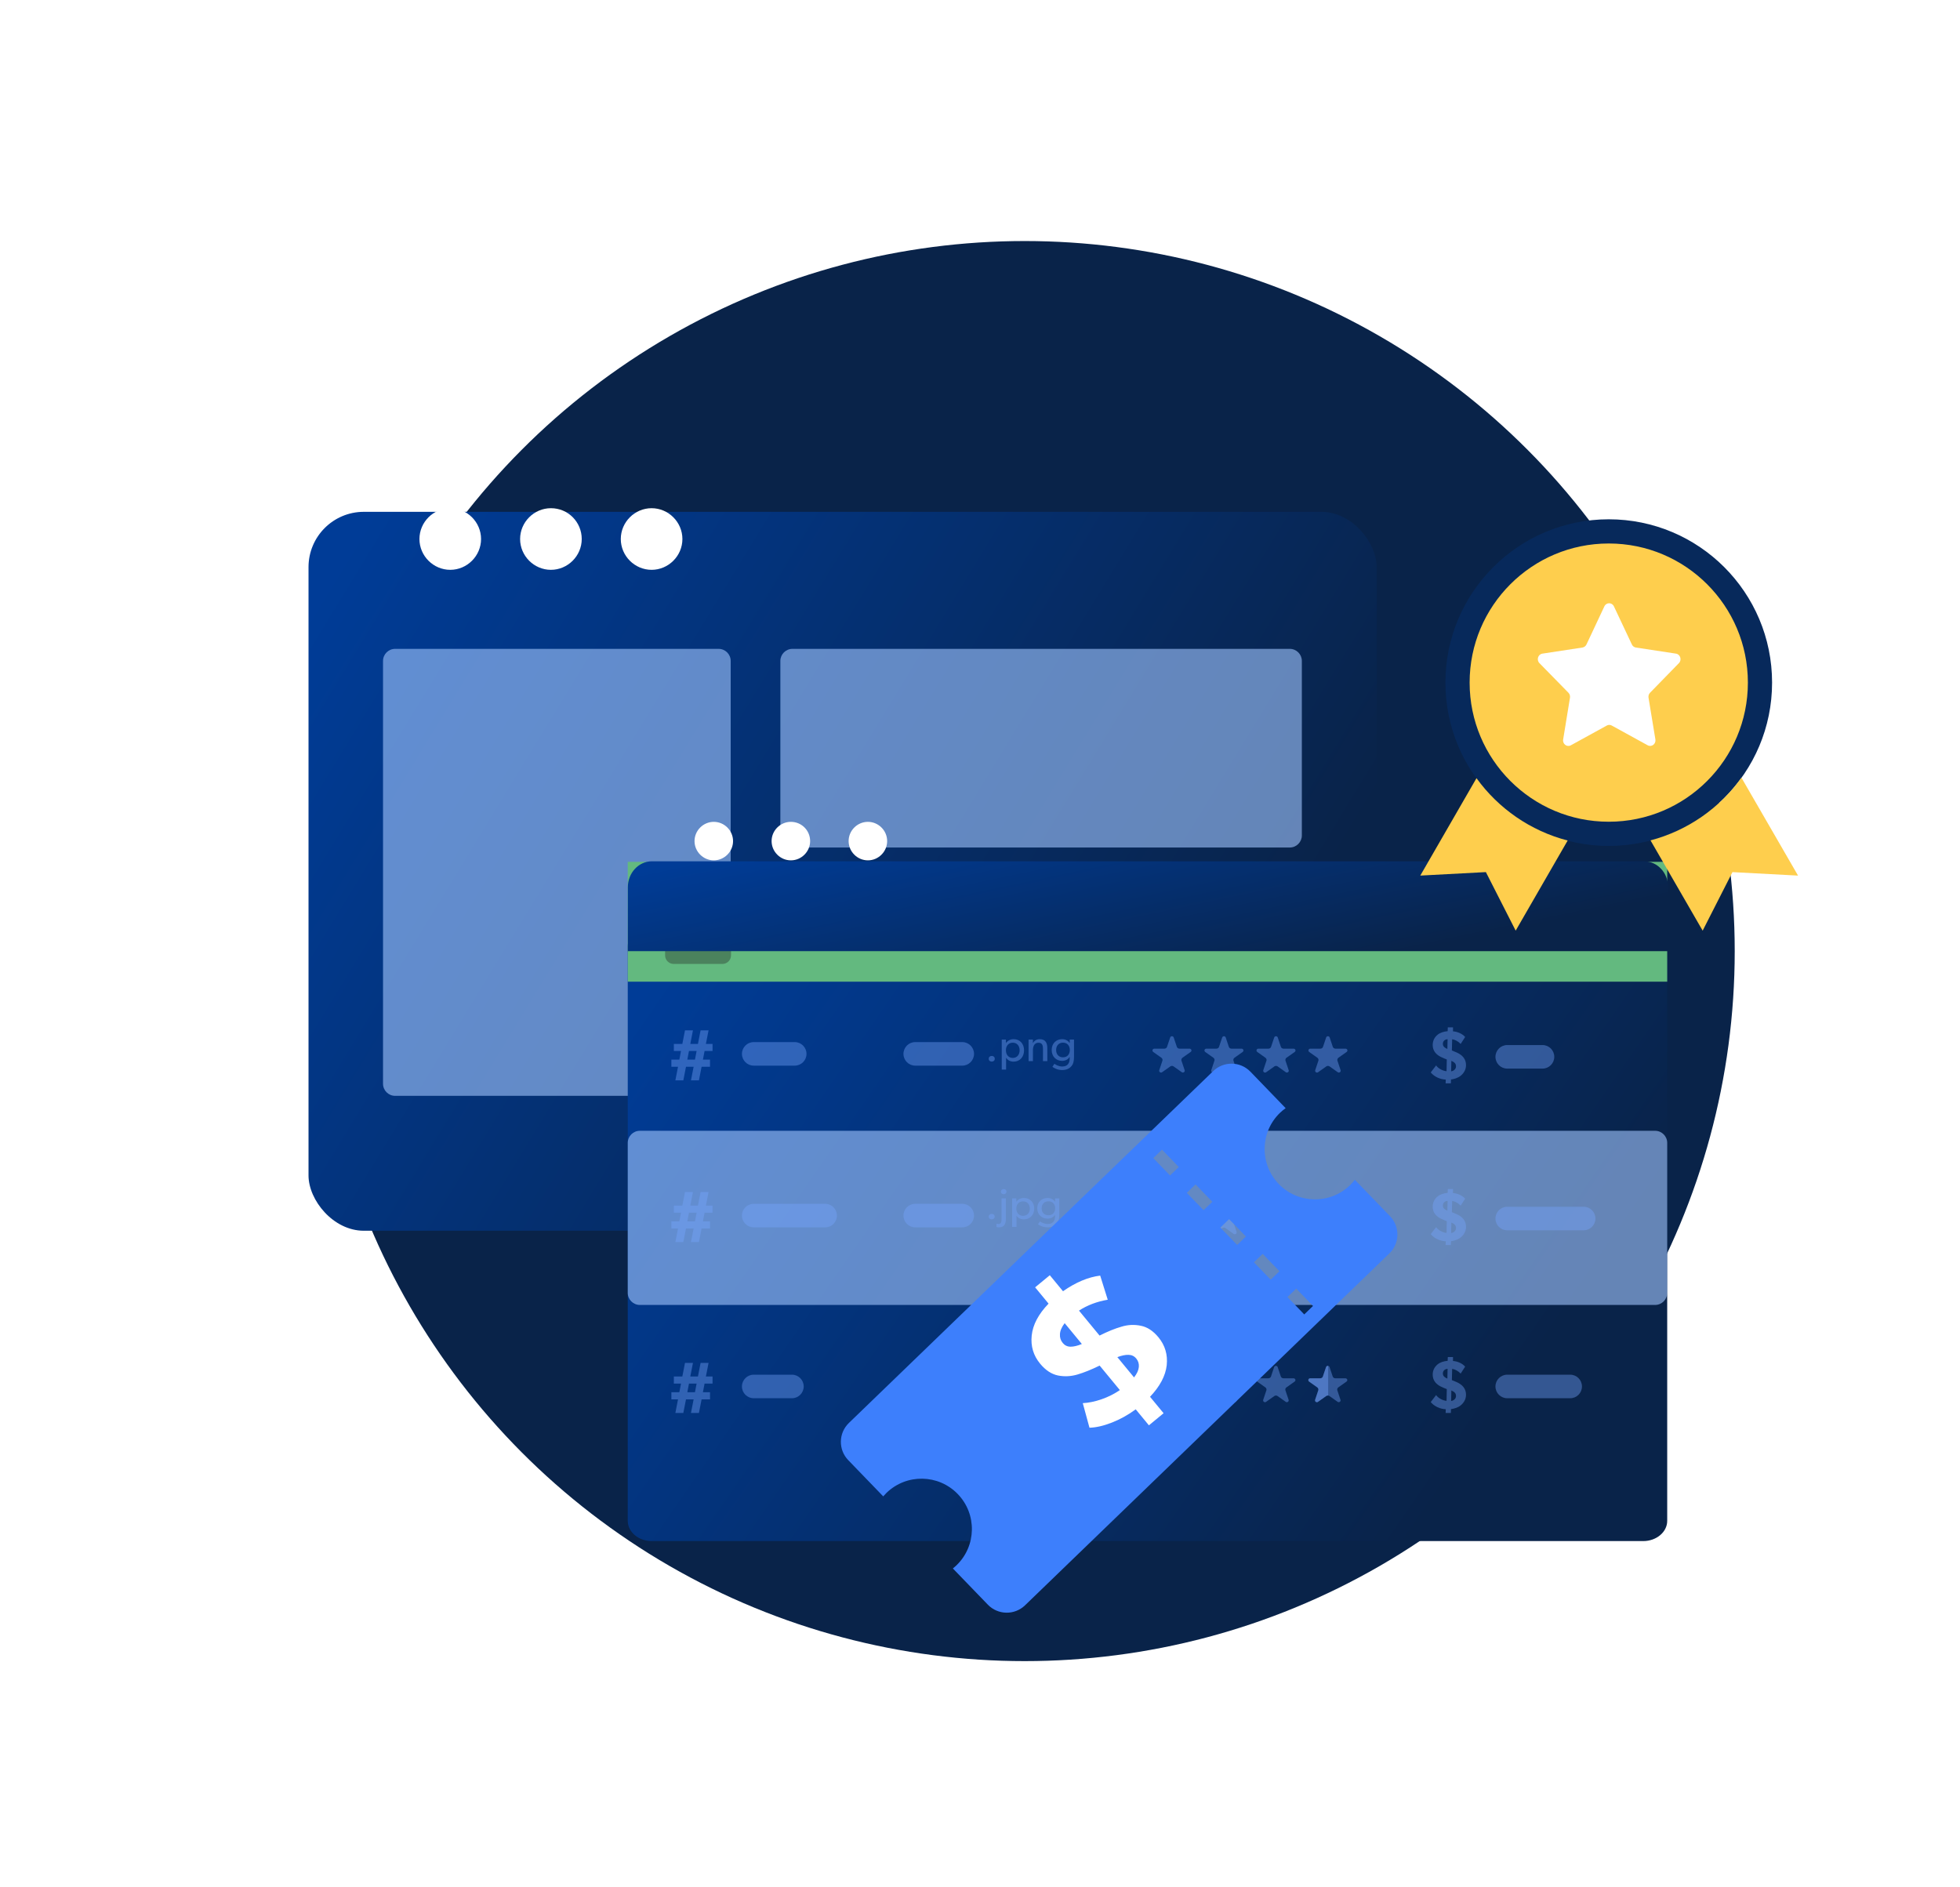 <svg width="162" height="156" viewBox="0 0 162 156" fill="none" xmlns="http://www.w3.org/2000/svg">
<circle cx="84.69" cy="78.613" r="58.69" fill="#092349"/>
<g filter="url(#filter0_bd_2106_17043)">
<rect x="25.5" y="36.923" width="88.286" height="59.423" rx="4.57" fill="url(#paint0_linear_2106_17043)"/>
</g>
<path d="M39.761 44.553C39.761 45.949 38.61 47.1 37.215 47.1C35.819 47.1 34.668 45.949 34.668 44.553C34.668 43.158 35.819 42.006 37.215 42.006C38.61 42.006 39.761 43.158 39.761 44.553Z" fill="white"/>
<path d="M48.082 44.553C48.082 45.949 46.93 47.1 45.535 47.1C44.139 47.1 42.988 45.949 42.988 44.553C42.988 43.158 44.139 42.006 45.535 42.006C46.965 42.006 48.082 43.158 48.082 44.553Z" fill="white"/>
<path d="M56.403 44.553C56.403 45.949 55.252 47.1 53.856 47.1C52.461 47.1 51.31 45.949 51.31 44.553C51.31 43.158 52.461 42.006 53.856 42.006C55.252 42.006 56.403 43.158 56.403 44.553Z" fill="white"/>
<g style="mix-blend-mode:overlay">
<path d="M64.499 54.632C64.499 54.08 64.946 53.632 65.499 53.632H106.602C107.155 53.632 107.602 54.08 107.602 54.632V69.053C107.602 69.605 107.155 70.053 106.602 70.053H65.499C64.946 70.053 64.499 69.605 64.499 69.053V54.632Z" fill="#A2C6FF" fill-opacity="0.6"/>
</g>
<path d="M64.499 75.308C64.499 74.673 65.013 74.158 65.649 74.158H106.452C107.087 74.158 107.602 74.673 107.602 75.308V89.428C107.602 90.064 107.087 90.579 106.452 90.579H65.649C65.013 90.579 64.499 90.064 64.499 89.428V75.308Z" fill="#EDF1F6"/>
<g style="mix-blend-mode:overlay">
<path d="M31.658 54.632C31.658 54.08 32.106 53.632 32.658 53.632H59.394C59.946 53.632 60.394 54.08 60.394 54.632V89.579C60.394 90.131 59.946 90.579 59.394 90.579H32.658C32.106 90.579 31.658 90.131 31.658 89.579V54.632Z" fill="#A2C6FF" fill-opacity="0.6"/>
</g>
<g filter="url(#filter1_d_2106_17043)">
<g filter="url(#filter2_d_2106_17043)">
<g filter="url(#filter3_bd_2106_17043)">
<path d="M48 68.364C48 67.439 48.888 66.69 49.984 66.69H131.93C133.026 66.69 133.914 67.439 133.914 68.364V115.868C133.914 116.792 133.026 117.541 131.93 117.541H49.983C48.888 117.541 48 116.792 48 115.868V68.364Z" fill="url(#paint1_linear_2106_17043)"/>
</g>
</g>
<path d="M48 67.351H133.914V77.257H48V67.351Z" fill="#63B97F"/>
<g style="mix-blend-mode:overlay">
<path d="M48 90.582C48 90.03 48.448 89.582 49 89.582H132.914C133.466 89.582 133.914 90.03 133.914 90.582V102.977C133.914 103.529 133.466 103.977 132.914 103.977H49C48.448 103.977 48 103.529 48 102.977V90.582Z" fill="#A2C6FF" fill-opacity="0.6"/>
</g>
<path d="M51.086 71.046C51.086 70.653 51.404 70.334 51.797 70.334H55.824C56.217 70.334 56.535 70.653 56.535 71.046V75.078C56.535 75.471 56.217 75.79 55.824 75.79H51.797C51.404 75.79 51.086 75.471 51.086 75.078V71.046Z" fill="#4B825D"/>
<path d="M53.923 73.394L54.689 74.698H55.444L54.328 73.01L55.371 71.425H54.625L53.918 72.606L53.212 71.425H52.466L53.509 73.004L52.393 74.698H53.143L53.923 73.394Z" fill="white"/>
<path d="M94.456 82.795H93.6V82.793C93.552 82.792 93.507 82.778 93.468 82.752C93.43 82.726 93.401 82.69 93.386 82.648C93.382 82.642 93.381 82.635 93.379 82.629L93.127 81.878L93.121 81.859C93.111 81.83 93.09 81.806 93.064 81.789C93.037 81.772 93.005 81.763 92.972 81.765C92.94 81.766 92.909 81.777 92.884 81.796C92.859 81.815 92.841 81.84 92.833 81.869L92.578 82.625V82.628C92.576 82.635 92.574 82.644 92.571 82.651C92.555 82.692 92.526 82.728 92.487 82.754C92.449 82.779 92.403 82.793 92.356 82.793V82.795H91.499C91.462 82.801 91.428 82.819 91.404 82.846C91.38 82.874 91.367 82.908 91.367 82.944C91.367 82.966 91.372 82.989 91.383 83.01C91.394 83.03 91.409 83.048 91.428 83.063L91.435 83.068L92.1 83.539C92.131 83.561 92.157 83.588 92.175 83.621C92.193 83.654 92.201 83.689 92.201 83.726C92.201 83.743 92.2 83.759 92.195 83.775C92.192 83.789 92.188 83.801 92.183 83.813L91.931 84.568V84.57L91.929 84.576C91.925 84.59 91.923 84.605 91.923 84.619C91.922 84.639 91.925 84.657 91.933 84.675C91.94 84.693 91.951 84.71 91.966 84.724C91.98 84.737 91.997 84.749 92.016 84.756C92.035 84.764 92.055 84.769 92.076 84.769C92.103 84.769 92.129 84.763 92.152 84.75L92.179 84.731L92.839 84.264L92.854 84.254C92.891 84.23 92.934 84.218 92.979 84.217C93.023 84.216 93.067 84.228 93.104 84.252C93.112 84.256 93.119 84.262 93.127 84.268L93.784 84.733L93.802 84.746C93.826 84.76 93.854 84.768 93.882 84.767C93.903 84.767 93.924 84.763 93.942 84.755C93.961 84.747 93.979 84.736 93.992 84.722C94.007 84.708 94.018 84.692 94.025 84.674C94.033 84.656 94.036 84.637 94.035 84.617C94.035 84.602 94.034 84.587 94.028 84.573C94.028 84.57 94.027 84.568 94.027 84.565L93.773 83.807C93.769 83.798 93.766 83.787 93.763 83.777C93.752 83.735 93.754 83.692 93.769 83.652C93.783 83.611 93.809 83.575 93.844 83.548C93.849 83.543 93.856 83.539 93.861 83.535L94.519 83.069L94.539 83.055C94.556 83.042 94.57 83.023 94.579 83.004C94.588 82.984 94.593 82.963 94.593 82.941C94.593 82.906 94.579 82.872 94.554 82.845C94.529 82.817 94.494 82.8 94.456 82.795Z" fill="#76A5FF" fill-opacity="0.4"/>
<path d="M98.755 82.795H97.899V82.793C97.852 82.792 97.806 82.778 97.767 82.752C97.729 82.726 97.7 82.69 97.684 82.648C97.682 82.642 97.679 82.635 97.677 82.629L97.426 81.878L97.42 81.859C97.409 81.83 97.389 81.806 97.362 81.789C97.336 81.772 97.304 81.763 97.271 81.765C97.239 81.766 97.208 81.777 97.183 81.796C97.158 81.815 97.139 81.84 97.131 81.869L96.877 82.625V82.628C96.875 82.635 96.873 82.644 96.87 82.651C96.853 82.692 96.825 82.728 96.786 82.754C96.748 82.779 96.701 82.793 96.655 82.793V82.795H95.798C95.76 82.801 95.727 82.819 95.702 82.846C95.678 82.874 95.665 82.908 95.666 82.944C95.666 82.966 95.671 82.989 95.682 83.01C95.692 83.03 95.707 83.048 95.727 83.063L95.734 83.068L96.398 83.539C96.438 83.566 96.468 83.602 96.485 83.645C96.501 83.686 96.505 83.733 96.494 83.777C96.491 83.789 96.487 83.802 96.481 83.814L96.23 84.569V84.571L96.228 84.577C96.223 84.591 96.222 84.605 96.222 84.621C96.221 84.639 96.224 84.658 96.232 84.677C96.239 84.695 96.25 84.711 96.265 84.725C96.278 84.739 96.296 84.751 96.315 84.758C96.333 84.765 96.354 84.769 96.375 84.77C96.401 84.77 96.428 84.764 96.451 84.751L96.478 84.733L97.138 84.265L97.153 84.254C97.189 84.231 97.233 84.218 97.277 84.218C97.322 84.218 97.366 84.229 97.403 84.252C97.411 84.257 97.418 84.263 97.426 84.268L98.082 84.734L98.1 84.747C98.125 84.761 98.153 84.768 98.181 84.768C98.202 84.768 98.222 84.764 98.241 84.756C98.26 84.748 98.277 84.737 98.291 84.723C98.305 84.709 98.317 84.692 98.324 84.674C98.332 84.656 98.335 84.637 98.334 84.618C98.334 84.603 98.332 84.588 98.327 84.573C98.327 84.571 98.326 84.569 98.325 84.567L98.072 83.809C98.067 83.798 98.064 83.789 98.062 83.778C98.057 83.761 98.055 83.743 98.055 83.724C98.054 83.69 98.062 83.657 98.077 83.628C98.092 83.597 98.114 83.57 98.142 83.549C98.147 83.544 98.153 83.541 98.159 83.536L98.817 83.071L98.837 83.056C98.854 83.042 98.867 83.024 98.877 83.004C98.886 82.985 98.89 82.964 98.89 82.943C98.891 82.906 98.877 82.872 98.852 82.845C98.827 82.818 98.793 82.8 98.755 82.795Z" fill="#76A5FF" fill-opacity="0.4"/>
<path d="M103.055 82.795H102.2V82.793C102.152 82.792 102.106 82.778 102.067 82.752C102.029 82.726 102 82.69 101.985 82.648C101.982 82.642 101.98 82.636 101.978 82.629L101.727 81.878L101.72 81.859C101.71 81.83 101.689 81.806 101.662 81.789C101.635 81.772 101.604 81.763 101.572 81.765C101.539 81.766 101.509 81.777 101.483 81.796C101.458 81.815 101.44 81.84 101.432 81.869L101.177 82.625C101.177 82.625 101.177 82.626 101.177 82.628C101.176 82.635 101.172 82.644 101.169 82.651C101.154 82.692 101.125 82.728 101.086 82.754C101.048 82.779 101.002 82.793 100.955 82.793V82.795H100.098C100.061 82.801 100.027 82.819 100.003 82.846C99.979 82.874 99.966 82.908 99.966 82.944C99.966 82.966 99.971 82.989 99.982 83.01C99.992 83.03 100.008 83.048 100.027 83.063L100.034 83.068L100.699 83.539C100.738 83.566 100.767 83.602 100.785 83.645C100.802 83.686 100.805 83.733 100.794 83.777C100.791 83.789 100.787 83.802 100.782 83.814L100.529 84.569V84.571L100.528 84.577C100.524 84.591 100.522 84.605 100.522 84.621C100.521 84.639 100.524 84.658 100.532 84.677C100.539 84.695 100.551 84.711 100.564 84.725C100.579 84.739 100.596 84.751 100.615 84.758C100.634 84.766 100.654 84.769 100.675 84.77C100.702 84.77 100.728 84.764 100.751 84.751L100.778 84.733L101.439 84.265L101.453 84.254C101.49 84.231 101.533 84.218 101.577 84.218C101.622 84.218 101.665 84.229 101.703 84.252C101.711 84.257 101.719 84.263 101.726 84.268L102.382 84.734L102.401 84.747C102.425 84.761 102.453 84.768 102.481 84.768C102.502 84.768 102.523 84.764 102.541 84.756C102.56 84.748 102.577 84.737 102.591 84.723C102.606 84.709 102.617 84.692 102.625 84.674C102.631 84.656 102.635 84.637 102.635 84.618C102.635 84.603 102.632 84.589 102.628 84.573C102.628 84.571 102.626 84.569 102.625 84.567L102.372 83.809C102.368 83.798 102.365 83.789 102.362 83.778C102.358 83.761 102.355 83.743 102.355 83.724C102.355 83.69 102.363 83.657 102.378 83.628C102.393 83.597 102.415 83.57 102.442 83.549C102.448 83.544 102.453 83.541 102.46 83.536L103.118 83.071L103.138 83.056C103.154 83.042 103.168 83.024 103.178 83.004C103.187 82.985 103.191 82.964 103.191 82.943C103.191 82.906 103.178 82.872 103.153 82.845C103.128 82.818 103.093 82.8 103.055 82.795Z" fill="#76A5FF" fill-opacity="0.4"/>
<path d="M107.348 82.795H106.492V82.793C106.445 82.792 106.398 82.778 106.36 82.752C106.322 82.726 106.293 82.69 106.277 82.648C106.275 82.642 106.272 82.635 106.27 82.629L106.019 81.878L106.013 81.859C106.002 81.83 105.982 81.806 105.955 81.789C105.928 81.772 105.897 81.763 105.864 81.765C105.832 81.766 105.801 81.777 105.775 81.796C105.75 81.815 105.732 81.84 105.724 81.869L105.47 82.625V82.628C105.468 82.635 105.465 82.644 105.462 82.651C105.446 82.692 105.417 82.728 105.379 82.754C105.34 82.779 105.294 82.793 105.247 82.793V82.795H104.391C104.353 82.801 104.319 82.819 104.295 82.846C104.271 82.874 104.258 82.908 104.259 82.944C104.259 82.966 104.264 82.989 104.274 83.01C104.285 83.03 104.3 83.048 104.319 83.063L104.326 83.068L104.991 83.539C105.031 83.566 105.06 83.602 105.077 83.645C105.094 83.686 105.097 83.733 105.087 83.777C105.084 83.789 105.08 83.802 105.074 83.814L104.822 84.569V84.571L104.82 84.577C104.816 84.591 104.814 84.605 104.814 84.621C104.813 84.639 104.817 84.658 104.824 84.677C104.832 84.695 104.842 84.711 104.857 84.725C104.871 84.739 104.888 84.751 104.907 84.758C104.926 84.765 104.947 84.769 104.967 84.77C104.994 84.77 105.021 84.764 105.044 84.751L105.07 84.733L105.73 84.265L105.745 84.254C105.782 84.231 105.825 84.218 105.87 84.218C105.914 84.218 105.958 84.229 105.995 84.252C106.003 84.257 106.011 84.263 106.018 84.268L106.675 84.734L106.693 84.747C106.718 84.761 106.746 84.768 106.774 84.768C106.794 84.768 106.815 84.764 106.834 84.756C106.853 84.748 106.87 84.737 106.884 84.723C106.898 84.709 106.909 84.692 106.917 84.674C106.925 84.656 106.928 84.637 106.927 84.618C106.927 84.603 106.925 84.588 106.92 84.573C106.92 84.571 106.918 84.569 106.918 84.567L106.665 83.809C106.66 83.798 106.657 83.789 106.655 83.778C106.65 83.761 106.648 83.743 106.648 83.724C106.647 83.69 106.655 83.657 106.67 83.628C106.685 83.597 106.707 83.57 106.734 83.549C106.74 83.544 106.746 83.541 106.751 83.536L107.409 83.071L107.429 83.056C107.447 83.042 107.46 83.024 107.469 83.004C107.479 82.985 107.484 82.964 107.483 82.943C107.484 82.906 107.47 82.872 107.445 82.845C107.42 82.818 107.386 82.8 107.348 82.795Z" fill="#76A5FF" fill-opacity="0.4"/>
<path d="M107.338 96.16H106.483V96.159C106.435 96.159 106.389 96.144 106.35 96.118C106.312 96.092 106.283 96.056 106.268 96.014C106.265 96.008 106.263 96.001 106.261 95.995L106.009 95.243L106.003 95.224C105.992 95.197 105.972 95.172 105.945 95.155C105.918 95.139 105.887 95.13 105.855 95.131C105.822 95.132 105.791 95.143 105.766 95.161C105.741 95.181 105.723 95.206 105.715 95.235L105.46 95.992C105.46 95.992 105.46 95.992 105.46 95.993C105.458 96.001 105.455 96.009 105.452 96.016C105.436 96.058 105.408 96.094 105.369 96.119C105.331 96.145 105.285 96.159 105.238 96.159V96.161H104.38C104.343 96.167 104.309 96.186 104.285 96.212C104.261 96.24 104.248 96.274 104.249 96.309C104.249 96.332 104.254 96.354 104.264 96.375C104.275 96.396 104.29 96.414 104.309 96.428L104.316 96.434L104.982 96.905C105.022 96.931 105.051 96.968 105.068 97.01C105.085 97.052 105.088 97.098 105.078 97.142C105.075 97.155 105.07 97.167 105.065 97.179L104.813 97.935V97.937L104.811 97.943C104.807 97.957 104.805 97.971 104.805 97.985C104.804 98.005 104.808 98.024 104.815 98.042C104.822 98.06 104.833 98.076 104.848 98.09C104.862 98.105 104.879 98.115 104.898 98.123C104.917 98.131 104.937 98.135 104.958 98.136C104.985 98.136 105.012 98.129 105.034 98.116L105.061 98.098L105.721 97.631L105.736 97.62C105.773 97.596 105.816 97.583 105.861 97.583C105.905 97.583 105.949 97.595 105.986 97.618C105.994 97.623 106.002 97.628 106.009 97.634L106.666 98.1L106.684 98.113C106.708 98.127 106.736 98.134 106.764 98.134C106.786 98.133 106.806 98.129 106.824 98.122C106.844 98.114 106.861 98.102 106.875 98.088C106.889 98.074 106.9 98.058 106.907 98.04C106.915 98.022 106.918 98.002 106.918 97.984C106.918 97.968 106.916 97.953 106.911 97.939C106.911 97.937 106.909 97.935 106.908 97.932L106.655 97.174C106.651 97.164 106.647 97.154 106.645 97.143C106.641 97.126 106.638 97.108 106.638 97.09C106.638 97.056 106.646 97.023 106.661 96.993C106.676 96.962 106.697 96.936 106.725 96.914C106.731 96.91 106.736 96.906 106.742 96.901L107.4 96.436L107.42 96.421C107.437 96.407 107.451 96.389 107.46 96.37C107.469 96.351 107.474 96.329 107.474 96.307C107.474 96.272 107.46 96.237 107.435 96.211C107.41 96.184 107.376 96.166 107.338 96.16Z" fill="#76A5FF" fill-opacity="0.4"/>
<path fill-rule="evenodd" clip-rule="evenodd" d="M105.891 95.133V97.585C105.881 97.583 105.871 97.583 105.861 97.583C105.816 97.583 105.773 97.596 105.736 97.62L105.721 97.63L105.061 98.098L105.034 98.116C105.012 98.129 104.985 98.135 104.958 98.135C104.937 98.135 104.917 98.131 104.898 98.123C104.879 98.115 104.862 98.104 104.848 98.09C104.833 98.076 104.822 98.06 104.815 98.042C104.808 98.024 104.804 98.005 104.805 97.985C104.805 97.971 104.807 97.957 104.811 97.943L104.813 97.937V97.934L105.065 97.179C105.07 97.167 105.075 97.155 105.078 97.142C105.088 97.098 105.085 97.052 105.068 97.01C105.051 96.968 105.022 96.932 104.982 96.905L104.316 96.434L104.309 96.428C104.29 96.413 104.275 96.396 104.264 96.375C104.254 96.354 104.249 96.332 104.249 96.309C104.248 96.274 104.261 96.24 104.285 96.212C104.309 96.185 104.343 96.167 104.38 96.161H105.237V96.159C105.285 96.158 105.331 96.145 105.369 96.119C105.408 96.094 105.436 96.058 105.452 96.016C105.455 96.009 105.458 96.001 105.46 95.993V95.992L105.715 95.235C105.723 95.206 105.741 95.181 105.766 95.161C105.791 95.143 105.822 95.132 105.855 95.131C105.866 95.13 105.879 95.131 105.891 95.133Z" fill="#76A5FF" fill-opacity="0.4"/>
<path d="M94.45 96.161H93.594V96.16C93.547 96.159 93.5 96.145 93.462 96.119C93.424 96.093 93.395 96.057 93.379 96.015C93.377 96.009 93.374 96.002 93.372 95.996L93.121 95.244L93.115 95.225C93.104 95.197 93.084 95.173 93.057 95.156C93.031 95.138 92.999 95.13 92.966 95.131C92.934 95.133 92.903 95.143 92.878 95.162C92.853 95.181 92.834 95.207 92.826 95.236L92.572 95.993V95.993C92.57 96.002 92.567 96.009 92.564 96.017C92.549 96.059 92.519 96.094 92.481 96.12C92.442 96.145 92.397 96.159 92.349 96.16V96.162H91.493C91.455 96.168 91.421 96.186 91.398 96.213C91.373 96.24 91.36 96.275 91.361 96.31C91.361 96.333 91.367 96.355 91.377 96.376C91.387 96.396 91.403 96.414 91.421 96.428L91.428 96.434L92.094 96.906C92.125 96.927 92.151 96.955 92.169 96.987C92.186 97.02 92.196 97.056 92.195 97.092C92.195 97.109 92.193 97.126 92.189 97.142C92.186 97.155 92.182 97.167 92.177 97.179L91.924 97.935V97.937L91.923 97.943C91.918 97.957 91.916 97.971 91.916 97.985C91.916 98.005 91.919 98.024 91.927 98.042C91.934 98.06 91.945 98.076 91.96 98.09C91.974 98.105 91.991 98.116 92.01 98.123C92.029 98.132 92.049 98.135 92.07 98.136C92.097 98.136 92.123 98.129 92.146 98.117L92.173 98.098L92.833 97.631L92.848 97.62C92.884 97.596 92.928 97.583 92.972 97.583C93.017 97.583 93.061 97.595 93.097 97.618C93.106 97.623 93.114 97.628 93.121 97.634L93.777 98.1L93.796 98.113C93.82 98.127 93.848 98.134 93.877 98.134C93.897 98.133 93.917 98.129 93.936 98.122C93.955 98.114 93.972 98.103 93.987 98.088C94 98.074 94.012 98.058 94.019 98.04C94.027 98.022 94.03 98.002 94.03 97.984C94.03 97.969 94.027 97.953 94.022 97.939C94.022 97.937 94.021 97.935 94.02 97.932L93.767 97.174C93.763 97.164 93.76 97.154 93.757 97.143C93.747 97.103 93.749 97.059 93.763 97.018C93.777 96.978 93.803 96.942 93.838 96.914C93.844 96.91 93.849 96.906 93.855 96.902L94.513 96.436L94.533 96.422C94.55 96.407 94.564 96.39 94.573 96.37C94.582 96.351 94.587 96.329 94.587 96.308C94.587 96.272 94.573 96.237 94.548 96.211C94.523 96.184 94.488 96.166 94.45 96.161Z" fill="#76A5FF" fill-opacity="0.4"/>
<path d="M98.749 96.161H97.893V96.16C97.846 96.159 97.799 96.144 97.761 96.119C97.722 96.093 97.694 96.057 97.678 96.015C97.675 96.009 97.673 96.001 97.671 95.996L97.42 95.244L97.414 95.225C97.403 95.197 97.383 95.173 97.356 95.156C97.329 95.138 97.297 95.13 97.265 95.131C97.233 95.133 97.202 95.143 97.177 95.162C97.151 95.181 97.133 95.207 97.125 95.236L96.871 95.993V95.993C96.869 96.001 96.866 96.009 96.863 96.017C96.847 96.059 96.818 96.094 96.78 96.12C96.741 96.145 96.696 96.159 96.648 96.16V96.162H95.791C95.754 96.167 95.72 96.185 95.697 96.213C95.672 96.24 95.659 96.275 95.66 96.31C95.66 96.333 95.665 96.355 95.675 96.376C95.686 96.396 95.701 96.414 95.72 96.428L95.727 96.434L96.393 96.906C96.431 96.932 96.461 96.969 96.478 97.011C96.495 97.053 96.498 97.099 96.488 97.142C96.485 97.156 96.481 97.169 96.476 97.18L96.223 97.935V97.939L96.221 97.943C96.217 97.957 96.215 97.972 96.215 97.987C96.215 98.005 96.218 98.025 96.225 98.042C96.233 98.061 96.244 98.077 96.258 98.091C96.273 98.105 96.29 98.117 96.308 98.124C96.328 98.132 96.348 98.136 96.368 98.136C96.395 98.137 96.422 98.13 96.445 98.117L96.472 98.099L97.132 97.631L97.146 97.621C97.183 97.598 97.226 97.585 97.271 97.584C97.316 97.584 97.359 97.596 97.396 97.619C97.404 97.623 97.412 97.629 97.419 97.635L98.076 98.1L98.095 98.114C98.118 98.127 98.147 98.135 98.175 98.135C98.196 98.135 98.216 98.13 98.235 98.122C98.254 98.114 98.271 98.103 98.285 98.09C98.299 98.076 98.31 98.059 98.318 98.041C98.325 98.023 98.329 98.004 98.329 97.984C98.329 97.97 98.326 97.954 98.321 97.94C98.321 97.938 98.32 97.935 98.319 97.933L98.065 97.174C98.061 97.165 98.058 97.155 98.055 97.145C98.051 97.126 98.049 97.108 98.049 97.09C98.049 97.058 98.056 97.024 98.071 96.994C98.086 96.963 98.108 96.936 98.135 96.915C98.141 96.911 98.147 96.906 98.153 96.903L98.811 96.436L98.83 96.422C98.848 96.408 98.862 96.391 98.871 96.371C98.88 96.351 98.885 96.33 98.884 96.309C98.885 96.273 98.871 96.238 98.847 96.211C98.822 96.184 98.787 96.167 98.749 96.161Z" fill="#76A5FF" fill-opacity="0.4"/>
<path d="M103.05 96.161H102.194V96.16C102.146 96.159 102.1 96.144 102.062 96.119C102.023 96.093 101.994 96.057 101.979 96.015C101.976 96.009 101.974 96.001 101.972 95.996L101.721 95.244L101.714 95.225C101.704 95.197 101.683 95.173 101.657 95.156C101.63 95.138 101.598 95.13 101.566 95.131C101.533 95.133 101.503 95.143 101.477 95.162C101.452 95.181 101.434 95.207 101.426 95.236L101.171 95.993V95.993C101.17 96.001 101.167 96.009 101.164 96.017C101.148 96.059 101.119 96.094 101.08 96.12C101.042 96.145 100.996 96.159 100.949 96.16V96.162H100.092C100.055 96.167 100.021 96.185 99.997 96.213C99.973 96.24 99.96 96.275 99.96 96.31C99.96 96.333 99.966 96.355 99.976 96.376C99.987 96.396 100.002 96.414 100.021 96.428L100.028 96.434L100.693 96.906C100.732 96.932 100.762 96.969 100.779 97.011C100.796 97.053 100.799 97.099 100.788 97.142C100.785 97.156 100.782 97.169 100.776 97.18L100.524 97.935V97.939L100.522 97.943C100.518 97.957 100.516 97.972 100.516 97.987C100.515 98.005 100.519 98.025 100.526 98.042C100.534 98.061 100.545 98.077 100.559 98.091C100.573 98.105 100.59 98.117 100.609 98.124C100.628 98.132 100.649 98.136 100.669 98.136C100.696 98.137 100.722 98.13 100.745 98.117L100.772 98.099L101.433 97.631L101.447 97.621C101.484 97.598 101.527 97.585 101.572 97.584C101.616 97.584 101.66 97.596 101.697 97.619C101.705 97.624 101.713 97.629 101.72 97.635L102.377 98.1L102.395 98.114C102.419 98.127 102.447 98.135 102.476 98.135C102.496 98.135 102.517 98.13 102.536 98.122C102.554 98.114 102.572 98.103 102.586 98.09C102.6 98.076 102.611 98.059 102.619 98.041C102.626 98.023 102.629 98.004 102.629 97.984C102.629 97.97 102.627 97.954 102.622 97.94C102.622 97.938 102.621 97.935 102.62 97.933L102.366 97.174C102.362 97.165 102.359 97.155 102.356 97.145C102.352 97.126 102.349 97.108 102.349 97.09C102.349 97.058 102.357 97.024 102.372 96.994C102.387 96.963 102.409 96.936 102.436 96.915C102.442 96.911 102.448 96.906 102.454 96.903L103.112 96.436L103.132 96.422C103.149 96.408 103.162 96.391 103.172 96.371C103.181 96.351 103.185 96.33 103.185 96.309C103.186 96.273 103.172 96.238 103.147 96.211C103.122 96.184 103.087 96.166 103.05 96.161Z" fill="#76A5FF" fill-opacity="0.4"/>
<path d="M107.338 110.041H106.483V110.04C106.435 110.039 106.389 110.025 106.35 109.999C106.312 109.973 106.283 109.937 106.268 109.895C106.265 109.889 106.263 109.882 106.261 109.875L106.009 109.123L106.003 109.105C105.992 109.077 105.972 109.052 105.945 109.035C105.918 109.019 105.887 109.01 105.855 109.011C105.822 109.012 105.791 109.023 105.766 109.042C105.741 109.061 105.723 109.087 105.715 109.115L105.46 109.872C105.46 109.872 105.46 109.872 105.46 109.874C105.458 109.882 105.455 109.889 105.452 109.897C105.436 109.938 105.408 109.974 105.369 110C105.331 110.025 105.285 110.039 105.238 110.04V110.041H104.38C104.343 110.047 104.309 110.065 104.285 110.093C104.261 110.12 104.248 110.154 104.249 110.19C104.249 110.212 104.254 110.235 104.264 110.256C104.275 110.276 104.29 110.294 104.309 110.309L104.316 110.314L104.982 110.785C105.022 110.811 105.051 110.848 105.068 110.89C105.085 110.933 105.088 110.978 105.078 111.023C105.075 111.035 105.07 111.047 105.065 111.06L104.813 111.815V111.817L104.811 111.823C104.807 111.837 104.805 111.851 104.805 111.866C104.804 111.885 104.808 111.904 104.815 111.922C104.822 111.94 104.833 111.957 104.848 111.971C104.862 111.985 104.879 111.996 104.898 112.004C104.917 112.011 104.937 112.016 104.958 112.016C104.985 112.016 105.012 112.009 105.034 111.996L105.061 111.978L105.721 111.511L105.736 111.5C105.773 111.477 105.816 111.464 105.861 111.464C105.905 111.464 105.949 111.475 105.986 111.498C105.994 111.503 106.002 111.508 106.009 111.514L106.666 111.979L106.684 111.993C106.708 112.007 106.736 112.014 106.764 112.014C106.786 112.013 106.806 112.009 106.824 112.002C106.844 111.994 106.861 111.982 106.875 111.969C106.889 111.955 106.9 111.938 106.907 111.92C106.915 111.902 106.918 111.883 106.918 111.864C106.918 111.848 106.916 111.834 106.911 111.819C106.911 111.817 106.909 111.814 106.908 111.812L106.655 111.054C106.651 111.044 106.647 111.034 106.645 111.024C106.641 111.007 106.638 110.989 106.638 110.97C106.638 110.936 106.646 110.904 106.661 110.873C106.676 110.843 106.697 110.816 106.725 110.795C106.731 110.79 106.736 110.786 106.742 110.782L107.4 110.316L107.42 110.301C107.437 110.287 107.451 110.269 107.46 110.251C107.469 110.231 107.474 110.21 107.474 110.188C107.474 110.153 107.46 110.118 107.435 110.091C107.41 110.064 107.376 110.046 107.338 110.041Z" fill="#76A5FF" fill-opacity="0.4"/>
<path fill-rule="evenodd" clip-rule="evenodd" d="M105.891 109.014V111.465C105.881 111.464 105.871 111.463 105.861 111.464C105.816 111.464 105.773 111.477 105.736 111.5L105.721 111.511L105.061 111.978L105.034 111.996C105.012 112.009 104.985 112.016 104.958 112.016C104.937 112.016 104.917 112.011 104.898 112.004C104.879 111.995 104.862 111.985 104.848 111.971C104.833 111.957 104.822 111.94 104.815 111.922C104.808 111.904 104.804 111.885 104.805 111.865C104.805 111.851 104.807 111.837 104.811 111.823L104.813 111.817V111.815L105.065 111.06C105.07 111.047 105.075 111.035 105.078 111.023C105.088 110.978 105.085 110.933 105.068 110.89C105.051 110.848 105.022 110.811 104.982 110.785L104.316 110.313L104.309 110.308C104.29 110.294 104.275 110.276 104.264 110.255C104.254 110.235 104.249 110.212 104.249 110.19C104.248 110.154 104.261 110.12 104.285 110.093C104.309 110.065 104.343 110.047 104.38 110.041H105.237V110.04C105.285 110.039 105.331 110.025 105.369 109.999C105.408 109.974 105.436 109.938 105.452 109.897C105.455 109.889 105.458 109.882 105.46 109.874V109.872L105.715 109.115C105.723 109.087 105.741 109.06 105.766 109.042C105.791 109.023 105.822 109.012 105.855 109.011C105.866 109.011 105.879 109.011 105.891 109.014Z" fill="#76A5FF" fill-opacity="0.4"/>
<path d="M94.45 110.042H93.594V110.041C93.547 110.04 93.5 110.026 93.462 110C93.424 109.974 93.395 109.937 93.379 109.896C93.377 109.889 93.374 109.883 93.372 109.876L93.121 109.125L93.115 109.106C93.104 109.078 93.084 109.053 93.057 109.037C93.031 109.019 92.999 109.011 92.966 109.012C92.934 109.014 92.903 109.024 92.878 109.043C92.853 109.061 92.834 109.088 92.826 109.117L92.572 109.873V109.874C92.57 109.883 92.567 109.89 92.564 109.897C92.549 109.94 92.519 109.975 92.481 110.001C92.442 110.027 92.397 110.04 92.349 110.041V110.042H91.493C91.455 110.049 91.421 110.067 91.398 110.094C91.373 110.12 91.36 110.155 91.361 110.191C91.361 110.213 91.367 110.236 91.377 110.256C91.387 110.277 91.403 110.295 91.421 110.309L91.428 110.314L92.094 110.787C92.125 110.808 92.151 110.836 92.169 110.868C92.186 110.901 92.196 110.936 92.195 110.973C92.195 110.989 92.193 111.006 92.189 111.023C92.186 111.036 92.182 111.048 92.177 111.06L91.924 111.816V111.818L91.923 111.824C91.918 111.837 91.916 111.852 91.916 111.866C91.916 111.885 91.919 111.905 91.927 111.923C91.934 111.941 91.945 111.957 91.96 111.971C91.974 111.986 91.991 111.997 92.01 112.004C92.029 112.012 92.049 112.016 92.07 112.017C92.097 112.017 92.123 112.01 92.146 111.997L92.173 111.978L92.833 111.511L92.848 111.501C92.884 111.477 92.928 111.464 92.972 111.464C93.017 111.463 93.061 111.476 93.097 111.498C93.106 111.503 93.114 111.508 93.121 111.515L93.777 111.981L93.796 111.994C93.82 112.008 93.848 112.015 93.877 112.015C93.897 112.014 93.917 112.01 93.936 112.002C93.955 111.994 93.972 111.983 93.987 111.969C94 111.955 94.012 111.938 94.019 111.921C94.027 111.903 94.03 111.883 94.03 111.865C94.03 111.849 94.027 111.834 94.022 111.82C94.022 111.817 94.021 111.816 94.02 111.813L93.767 111.055C93.763 111.045 93.76 111.035 93.757 111.024C93.747 110.983 93.749 110.939 93.763 110.899C93.777 110.858 93.803 110.823 93.838 110.795C93.844 110.791 93.849 110.787 93.855 110.783L94.513 110.317L94.533 110.303C94.55 110.288 94.564 110.271 94.573 110.25C94.582 110.232 94.587 110.21 94.587 110.189C94.587 110.153 94.573 110.118 94.548 110.091C94.523 110.065 94.488 110.047 94.45 110.042Z" fill="#76A5FF" fill-opacity="0.4"/>
<path d="M98.749 110.041H97.893V110.04C97.846 110.039 97.799 110.025 97.761 109.999C97.722 109.973 97.694 109.937 97.678 109.895C97.675 109.889 97.673 109.882 97.671 109.875L97.42 109.123L97.414 109.105C97.403 109.077 97.383 109.052 97.356 109.035C97.329 109.019 97.297 109.01 97.265 109.012C97.233 109.012 97.202 109.023 97.177 109.042C97.151 109.061 97.133 109.087 97.125 109.115L96.871 109.872V109.874C96.869 109.882 96.866 109.889 96.863 109.897C96.847 109.938 96.818 109.974 96.78 110C96.741 110.025 96.696 110.039 96.648 110.04V110.041H95.791C95.754 110.047 95.72 110.065 95.697 110.093C95.672 110.12 95.659 110.154 95.66 110.19C95.66 110.212 95.665 110.235 95.675 110.256C95.686 110.276 95.701 110.294 95.72 110.309L95.727 110.314L96.393 110.786C96.431 110.812 96.461 110.849 96.478 110.891C96.495 110.933 96.498 110.979 96.488 111.023C96.485 111.036 96.481 111.047 96.476 111.06L96.223 111.815V111.818L96.221 111.823C96.217 111.838 96.215 111.852 96.215 111.866C96.215 111.886 96.218 111.904 96.225 111.923C96.233 111.941 96.244 111.957 96.258 111.971C96.273 111.985 96.29 111.996 96.308 112.005C96.328 112.012 96.348 112.016 96.368 112.016C96.395 112.017 96.422 112.01 96.445 111.997L96.472 111.978L97.132 111.512L97.146 111.501C97.183 111.477 97.226 111.464 97.271 111.464C97.316 111.464 97.359 111.476 97.396 111.499C97.404 111.504 97.412 111.509 97.419 111.515L98.076 111.98L98.095 111.994C98.118 112.008 98.147 112.015 98.175 112.015C98.196 112.014 98.216 112.01 98.235 112.003C98.254 111.995 98.271 111.983 98.285 111.969C98.299 111.955 98.31 111.939 98.318 111.92C98.325 111.903 98.329 111.884 98.329 111.865C98.329 111.849 98.326 111.835 98.321 111.82C98.321 111.817 98.32 111.815 98.319 111.812L98.065 111.055C98.061 111.045 98.058 111.034 98.055 111.025C98.051 111.007 98.049 110.989 98.049 110.97C98.049 110.937 98.056 110.904 98.071 110.873C98.086 110.843 98.108 110.816 98.135 110.795C98.141 110.79 98.147 110.787 98.153 110.783L98.811 110.317L98.83 110.302C98.848 110.288 98.862 110.27 98.871 110.251C98.88 110.231 98.885 110.21 98.884 110.188C98.885 110.153 98.871 110.118 98.847 110.091C98.822 110.064 98.787 110.046 98.749 110.041Z" fill="#76A5FF" fill-opacity="0.4"/>
<path d="M103.05 110.041H102.194V110.04C102.146 110.039 102.1 110.025 102.062 109.999C102.023 109.973 101.994 109.937 101.979 109.895C101.976 109.889 101.974 109.882 101.972 109.875L101.721 109.123L101.714 109.105C101.704 109.077 101.683 109.052 101.657 109.035C101.63 109.019 101.598 109.01 101.566 109.012C101.533 109.012 101.503 109.023 101.477 109.042C101.452 109.061 101.434 109.087 101.426 109.115L101.171 109.872C101.171 109.872 101.171 109.872 101.171 109.874C101.17 109.882 101.167 109.889 101.164 109.897C101.148 109.938 101.119 109.974 101.08 110C101.042 110.025 100.996 110.039 100.949 110.04V110.041H100.092C100.055 110.047 100.021 110.065 99.997 110.093C99.973 110.12 99.96 110.154 99.96 110.19C99.96 110.212 99.966 110.235 99.976 110.256C99.987 110.276 100.002 110.294 100.021 110.309L100.028 110.314L100.693 110.786C100.732 110.812 100.762 110.849 100.779 110.891C100.796 110.933 100.799 110.979 100.788 111.023C100.785 111.036 100.782 111.047 100.776 111.06L100.524 111.815V111.818L100.522 111.823C100.518 111.838 100.516 111.852 100.516 111.866C100.515 111.886 100.519 111.904 100.526 111.923C100.534 111.941 100.545 111.957 100.559 111.971C100.573 111.985 100.59 111.996 100.609 112.005C100.628 112.012 100.649 112.016 100.669 112.016C100.696 112.017 100.722 112.01 100.745 111.997L100.772 111.978L101.433 111.512L101.447 111.501C101.484 111.477 101.527 111.464 101.572 111.464C101.616 111.464 101.66 111.476 101.697 111.499C101.705 111.504 101.713 111.509 101.72 111.515L102.377 111.98L102.395 111.994C102.419 112.008 102.447 112.015 102.476 112.015C102.496 112.014 102.517 112.01 102.536 112.003C102.554 111.995 102.572 111.983 102.586 111.969C102.6 111.955 102.611 111.939 102.619 111.92C102.626 111.903 102.629 111.884 102.629 111.865C102.629 111.849 102.627 111.835 102.622 111.82C102.622 111.817 102.621 111.815 102.62 111.812L102.366 111.055C102.362 111.045 102.359 111.034 102.356 111.025C102.352 111.007 102.349 110.989 102.349 110.97C102.349 110.937 102.357 110.904 102.372 110.873C102.387 110.843 102.409 110.816 102.436 110.795C102.442 110.79 102.448 110.787 102.454 110.783L103.112 110.317L103.132 110.302C103.149 110.288 103.162 110.27 103.172 110.251C103.181 110.231 103.185 110.21 103.185 110.188C103.186 110.153 103.172 110.118 103.147 110.091C103.122 110.064 103.087 110.046 103.05 110.041Z" fill="#76A5FF" fill-opacity="0.4"/>
<path fill-rule="evenodd" clip-rule="evenodd" d="M119.718 83.468C119.718 82.93 120.154 82.495 120.69 82.495H123.607C124.144 82.495 124.58 82.93 124.58 83.468C124.58 84.005 124.144 84.441 123.607 84.441H120.69C120.154 84.441 119.718 84.005 119.718 83.468Z" fill="#76A5FF" fill-opacity="0.4"/>
<path d="M117.285 84.156C117.285 83.645 116.98 83.308 116.494 83.1L116.115 82.943L116.139 82.014C116.361 82.044 116.637 82.183 116.842 82.403L117.213 81.829C116.974 81.55 116.566 81.388 116.206 81.359L116.211 81.034H115.78L115.767 81.347C115.443 81.377 115.131 81.476 114.927 81.649C114.705 81.834 114.531 82.108 114.531 82.49C114.531 82.966 114.819 83.221 114.951 83.32C115.083 83.424 115.263 83.511 115.491 83.605L115.695 83.686L115.677 84.654C115.419 84.648 114.987 84.446 114.813 84.178L114.369 84.759C114.669 85.124 115.161 85.332 115.611 85.35L115.6 85.658H116.032L116.043 85.339C116.271 85.322 116.613 85.211 116.823 85.048C117.057 84.869 117.285 84.568 117.285 84.156ZM115.762 82.009L115.743 82.815L115.677 82.787C115.527 82.716 115.371 82.612 115.371 82.397C115.371 82.171 115.533 82.026 115.762 82.009ZM116.457 84.265C116.457 84.491 116.242 84.648 116.055 84.666L116.073 83.801L116.17 83.848C116.349 83.935 116.457 84.045 116.457 84.265Z" fill="#76A5FF" fill-opacity="0.4"/>
<path fill-rule="evenodd" clip-rule="evenodd" d="M119.718 96.834C119.718 96.296 120.154 95.861 120.69 95.861H127.009C127.547 95.861 127.982 96.296 127.982 96.834C127.982 97.371 127.547 97.807 127.009 97.807H120.69C120.154 97.807 119.718 97.371 119.718 96.834Z" fill="#76A5FF" fill-opacity="0.4"/>
<path d="M117.285 97.521C117.285 97.01 116.98 96.674 116.494 96.466L116.115 96.309L116.139 95.38C116.361 95.409 116.637 95.549 116.842 95.769L117.213 95.195C116.974 94.916 116.566 94.754 116.206 94.725L116.211 94.4H115.78L115.767 94.713C115.443 94.743 115.131 94.841 114.927 95.015C114.705 95.2 114.531 95.473 114.531 95.856C114.531 96.332 114.819 96.587 114.951 96.686C115.083 96.79 115.263 96.877 115.491 96.97L115.695 97.051L115.677 98.02C115.419 98.014 114.987 97.811 114.813 97.545L114.369 98.124C114.669 98.49 115.161 98.699 115.611 98.716L115.6 99.024H116.032L116.043 98.704C116.271 98.687 116.613 98.577 116.823 98.414C117.057 98.234 117.285 97.933 117.285 97.521ZM115.762 95.375L115.743 96.181L115.677 96.152C115.527 96.082 115.371 95.978 115.371 95.763C115.371 95.537 115.533 95.392 115.762 95.375ZM116.457 97.631C116.457 97.858 116.242 98.014 116.055 98.031L116.073 97.167L116.17 97.214C116.349 97.301 116.457 97.41 116.457 97.631Z" fill="#76A5FF" fill-opacity="0.4"/>
<path fill-rule="evenodd" clip-rule="evenodd" d="M119.718 110.715C119.718 110.177 120.154 109.741 120.69 109.741H125.896C126.433 109.741 126.868 110.177 126.868 110.715C126.868 111.252 126.433 111.688 125.896 111.688H120.69C120.154 111.688 119.718 111.252 119.718 110.715Z" fill="#76A5FF" fill-opacity="0.4"/>
<path d="M117.285 111.402C117.285 110.891 116.98 110.555 116.494 110.346L116.115 110.19L116.139 109.261C116.361 109.29 116.637 109.43 116.842 109.65L117.213 109.076C116.974 108.797 116.566 108.634 116.206 108.606L116.211 108.281H115.78L115.767 108.594C115.443 108.623 115.131 108.722 114.927 108.896C114.705 109.082 114.531 109.354 114.531 109.737C114.531 110.213 114.819 110.468 114.951 110.567C115.083 110.671 115.263 110.758 115.491 110.851L115.695 110.932L115.677 111.901C115.419 111.895 114.987 111.692 114.813 111.425L114.369 112.005C114.669 112.371 115.161 112.58 115.611 112.597L115.6 112.905H116.032L116.043 112.585C116.271 112.568 116.613 112.458 116.823 112.295C117.057 112.115 117.285 111.814 117.285 111.402ZM115.762 109.255L115.743 110.062L115.677 110.033C115.527 109.963 115.371 109.859 115.371 109.644C115.371 109.417 115.533 109.273 115.762 109.255ZM116.457 111.512C116.457 111.739 116.242 111.895 116.055 111.912L116.073 111.048L116.17 111.095C116.349 111.181 116.457 111.291 116.457 111.512Z" fill="#76A5FF" fill-opacity="0.4"/>
<path fill-rule="evenodd" clip-rule="evenodd" d="M57.438 83.224C57.438 82.686 57.874 82.25 58.411 82.25H61.801C62.338 82.25 62.774 82.686 62.774 83.224C62.774 83.761 62.338 84.197 61.801 84.197H58.411C57.874 84.197 57.438 83.761 57.438 83.224Z" fill="#76A5FF" fill-opacity="0.4"/>
<path d="M55.008 82.987V82.4H54.459L54.679 81.277H54.02L53.801 82.4H53.17L53.389 81.277H52.731L52.511 82.4H51.809V82.987H52.401L52.264 83.699H51.605V84.29H52.154L51.935 85.414H52.593L52.813 84.29H53.444L53.224 85.414H53.883L54.103 84.29H54.8V83.699H54.212L54.35 82.987H55.008ZM53.691 82.987L53.554 83.699H52.923L53.06 82.987H53.691Z" fill="#76A5FF" fill-opacity="0.4"/>
<path fill-rule="evenodd" clip-rule="evenodd" d="M57.438 96.591C57.438 96.052 57.874 95.617 58.411 95.617H64.317C64.854 95.617 65.289 96.052 65.289 96.591C65.289 97.128 64.854 97.563 64.317 97.563H58.411C57.874 97.563 57.438 97.128 57.438 96.591Z" fill="#76A5FF" fill-opacity="0.4"/>
<path d="M55.008 96.353V95.767H54.459L54.679 94.643H54.02L53.801 95.767H53.17L53.389 94.643H52.731L52.511 95.767H51.809V96.353H52.401L52.264 97.066H51.605V97.657H52.154L51.935 98.78H52.593L52.813 97.657H53.444L53.224 98.78H53.883L54.103 97.657H54.8V97.066H54.212L54.35 96.353H55.008ZM53.691 96.353L53.554 97.066H52.923L53.06 96.353H53.691Z" fill="#76A5FF" fill-opacity="0.4"/>
<path fill-rule="evenodd" clip-rule="evenodd" d="M57.438 110.715C57.438 110.177 57.874 109.741 58.411 109.741H61.57C62.107 109.741 62.543 110.177 62.543 110.715C62.543 111.252 62.107 111.688 61.57 111.688H58.411C57.874 111.688 57.438 111.252 57.438 110.715Z" fill="#76A5FF" fill-opacity="0.4"/>
<path d="M55.008 110.478V109.892H54.459L54.679 108.768H54.02L53.801 109.892H53.17L53.389 108.768H52.731L52.511 109.892H51.809V110.478H52.401L52.264 111.19H51.605V111.782H52.154L51.935 112.905H52.593L52.813 111.782H53.444L53.224 112.905H53.883L54.103 111.782H54.8V111.19H54.212L54.35 110.478H55.008ZM53.691 110.478L53.554 111.19H52.923L53.06 110.478H53.691Z" fill="#76A5FF" fill-opacity="0.4"/>
<path fill-rule="evenodd" clip-rule="evenodd" d="M70.788 96.591C70.788 96.052 71.223 95.617 71.76 95.617H75.649C76.186 95.617 76.621 96.052 76.621 96.591C76.621 97.128 76.186 97.563 75.649 97.563H71.76C71.223 97.563 70.788 97.128 70.788 96.591Z" fill="#76A5FF" fill-opacity="0.4"/>
<path d="M78.328 96.678C78.328 96.539 78.224 96.453 78.083 96.453C77.939 96.453 77.835 96.539 77.835 96.678C77.835 96.814 77.939 96.9 78.083 96.9C78.224 96.9 78.328 96.814 78.328 96.678Z" fill="#76A5FF" fill-opacity="0.4"/>
<path d="M79.304 94.611C79.304 94.489 79.208 94.4 79.075 94.4C78.938 94.4 78.841 94.489 78.841 94.611C78.841 94.732 78.938 94.821 79.075 94.821C79.208 94.821 79.304 94.732 79.304 94.611ZM79.253 96.867V95.168H78.897V96.856C78.897 97.092 78.874 97.288 78.645 97.288C78.553 97.288 78.478 97.263 78.478 97.263L78.475 97.535C78.475 97.535 78.553 97.563 78.697 97.563C79.138 97.563 79.253 97.228 79.253 96.867Z" fill="#76A5FF" fill-opacity="0.4"/>
<path d="M81.595 96.014C81.595 95.51 81.266 95.136 80.747 95.136C80.488 95.136 80.277 95.236 80.121 95.436H80.114V95.168H79.773V97.528H80.129V96.596L80.132 96.6C80.258 96.788 80.462 96.903 80.74 96.903C81.262 96.903 81.595 96.517 81.595 96.014ZM81.232 96.01C81.232 96.35 81.025 96.61 80.673 96.61C80.321 96.61 80.114 96.35 80.114 96.01C80.114 95.671 80.321 95.415 80.673 95.415C81.025 95.415 81.232 95.671 81.232 96.01Z" fill="#76A5FF" fill-opacity="0.4"/>
<path d="M83.668 96.506V95.168H83.317L83.32 95.436H83.309C83.205 95.278 83.002 95.136 82.694 95.136C82.242 95.136 81.846 95.45 81.846 95.988C81.846 96.528 82.242 96.842 82.694 96.842C82.99 96.842 83.19 96.71 83.309 96.538H83.317V96.625C83.317 97.024 83.15 97.285 82.702 97.285C82.439 97.285 82.164 97.149 82.072 97.071L81.905 97.31C81.957 97.346 82.257 97.563 82.69 97.563C83.128 97.563 83.346 97.392 83.476 97.238C83.605 97.088 83.668 96.882 83.668 96.506ZM83.328 95.988C83.328 96.31 83.132 96.564 82.769 96.564C82.409 96.564 82.209 96.31 82.209 95.988C82.209 95.667 82.409 95.41 82.769 95.41C83.132 95.41 83.328 95.667 83.328 95.988Z" fill="#76A5FF" fill-opacity="0.4"/>
<path fill-rule="evenodd" clip-rule="evenodd" d="M70.788 110.715C70.788 110.179 71.223 109.743 71.76 109.743H79.294C79.832 109.743 80.267 110.179 80.267 110.715C80.267 111.254 79.832 111.689 79.294 111.689H71.76C71.223 111.689 70.788 111.254 70.788 110.715Z" fill="#76A5FF" fill-opacity="0.4"/>
<path d="M81.971 110.804C81.971 110.665 81.868 110.579 81.727 110.579C81.582 110.579 81.478 110.665 81.478 110.804C81.478 110.94 81.582 111.025 81.727 111.025C81.868 111.025 81.971 110.94 81.971 110.804Z" fill="#76A5FF" fill-opacity="0.4"/>
<path d="M82.948 108.736C82.948 108.615 82.852 108.525 82.719 108.525C82.582 108.525 82.485 108.615 82.485 108.736C82.485 108.858 82.582 108.947 82.719 108.947C82.852 108.947 82.948 108.858 82.948 108.736ZM82.897 110.993V109.293H82.541V110.982C82.541 111.218 82.519 111.414 82.289 111.414C82.197 111.414 82.122 111.389 82.122 111.389L82.119 111.66C82.119 111.66 82.197 111.689 82.341 111.689C82.782 111.689 82.897 111.354 82.897 110.993Z" fill="#76A5FF" fill-opacity="0.4"/>
<path d="M85.239 110.139C85.239 109.636 84.909 109.261 84.391 109.261C84.131 109.261 83.92 109.361 83.765 109.561H83.757V109.293H83.416V111.654H83.772V110.721L83.776 110.725C83.901 110.914 84.105 111.028 84.383 111.028C84.906 111.028 85.239 110.643 85.239 110.139ZM84.876 110.136C84.876 110.475 84.668 110.736 84.316 110.736C83.965 110.736 83.757 110.475 83.757 110.136C83.757 109.797 83.965 109.539 84.316 109.539C84.668 109.539 84.876 109.797 84.876 110.136Z" fill="#76A5FF" fill-opacity="0.4"/>
<path d="M87.312 110.632V109.293H86.96L86.964 109.561H86.953C86.849 109.404 86.645 109.261 86.338 109.261C85.886 109.261 85.49 109.575 85.49 110.115C85.49 110.654 85.886 110.968 86.338 110.968C86.634 110.968 86.834 110.836 86.953 110.664H86.96V110.75C86.96 111.15 86.793 111.41 86.345 111.41C86.082 111.41 85.808 111.275 85.715 111.196L85.549 111.435C85.601 111.471 85.901 111.689 86.334 111.689C86.771 111.689 86.99 111.518 87.119 111.364C87.249 111.214 87.312 111.007 87.312 110.632ZM86.971 110.115C86.971 110.436 86.775 110.689 86.412 110.689C86.053 110.689 85.853 110.436 85.853 110.115C85.853 109.794 86.053 109.536 86.412 109.536C86.775 109.536 86.971 109.794 86.971 110.115Z" fill="#76A5FF" fill-opacity="0.4"/>
<path fill-rule="evenodd" clip-rule="evenodd" d="M70.788 83.224C70.788 82.686 71.223 82.25 71.76 82.25H75.649C76.186 82.25 76.621 82.686 76.621 83.224C76.621 83.761 76.186 84.197 75.649 84.197H71.76C71.223 84.197 70.788 83.761 70.788 83.224Z" fill="#76A5FF" fill-opacity="0.4"/>
<path d="M78.334 83.629C78.334 83.483 78.229 83.393 78.086 83.393C77.94 83.393 77.835 83.483 77.835 83.629C77.835 83.773 77.94 83.863 78.086 83.863C78.229 83.863 78.334 83.773 78.334 83.629Z" fill="#76A5FF" fill-opacity="0.4"/>
<path d="M80.756 82.931C80.756 82.402 80.423 82.008 79.898 82.008C79.635 82.008 79.421 82.113 79.263 82.323H79.256V82.041H78.911V84.523H79.271V83.543L79.275 83.547C79.402 83.746 79.609 83.866 79.89 83.866C80.419 83.866 80.756 83.461 80.756 82.931ZM80.389 82.928C80.389 83.284 80.179 83.558 79.822 83.558C79.466 83.558 79.256 83.284 79.256 82.928C79.256 82.571 79.466 82.3 79.822 82.3C80.179 82.3 80.389 82.571 80.389 82.928Z" fill="#76A5FF" fill-opacity="0.4"/>
<path d="M82.679 83.825V82.77C82.679 82.342 82.548 82.008 82.041 82.008C81.782 82.008 81.591 82.147 81.497 82.323H81.486L81.489 82.041H81.129V83.825H81.489V82.928C81.489 82.586 81.613 82.304 81.948 82.304C82.266 82.304 82.319 82.53 82.319 82.83V83.825H82.679Z" fill="#76A5FF" fill-opacity="0.4"/>
<path d="M84.884 83.449V82.041H84.528L84.531 82.323H84.52C84.415 82.158 84.209 82.008 83.898 82.008C83.44 82.008 83.039 82.338 83.039 82.905C83.039 83.472 83.44 83.802 83.898 83.802C84.198 83.802 84.4 83.663 84.52 83.483H84.528V83.573C84.528 83.994 84.359 84.268 83.905 84.268C83.638 84.268 83.361 84.125 83.267 84.043L83.099 84.294C83.151 84.332 83.455 84.561 83.894 84.561C84.336 84.561 84.558 84.38 84.689 84.219C84.82 84.061 84.884 83.844 84.884 83.449ZM84.539 82.905C84.539 83.243 84.34 83.509 83.973 83.509C83.608 83.509 83.406 83.243 83.406 82.905C83.406 82.567 83.608 82.296 83.973 82.296C84.34 82.296 84.539 82.567 84.539 82.905Z" fill="#76A5FF" fill-opacity="0.4"/>
<g filter="url(#filter4_bd_2106_17043)">
<path d="M48.008 64.065C48.008 62.882 48.897 61.923 49.994 61.923H132.007C133.104 61.923 133.993 62.882 133.993 64.065V69.349H48.008V64.065Z" fill="url(#paint2_linear_2106_17043)"/>
</g>
<path d="M56.703 65.636C56.703 66.507 55.983 67.228 55.111 67.228C54.238 67.228 53.519 66.507 53.519 65.636C53.519 64.764 54.238 64.045 55.111 64.045C55.983 64.045 56.703 64.764 56.703 65.636Z" fill="white"/>
<path d="M63.074 65.636C63.074 66.507 62.354 67.228 61.481 67.228C60.609 67.228 59.889 66.507 59.889 65.636C59.889 64.764 60.609 64.045 61.481 64.045C62.376 64.045 63.074 64.764 63.074 65.636Z" fill="white"/>
<path d="M69.44 65.636C69.44 66.507 68.72 67.228 67.848 67.228C66.975 67.228 66.255 66.507 66.255 65.636C66.255 64.764 66.975 64.045 67.848 64.045C68.72 64.045 69.44 64.764 69.44 65.636Z" fill="white"/>
</g>
<g clip-path="url(#clip0_2106_17043)">
<path d="M105.796 91.981C105.944 91.838 106.102 91.713 106.263 91.597L103.353 88.584C102.519 87.72 101.142 87.696 100.278 88.53L70.164 117.617C69.3 118.451 69.276 119.828 70.11 120.692L73.001 123.685C73.087 123.584 73.179 123.486 73.277 123.391C74.93 121.795 77.565 121.84 79.162 123.493C80.759 125.146 80.713 127.782 79.06 129.379C78.963 129.473 78.861 129.56 78.757 129.644L81.648 132.637C82.482 133.5 83.859 133.524 84.723 132.69L114.836 103.603C115.7 102.769 115.724 101.392 114.89 100.528L111.979 97.515C111.857 97.673 111.727 97.826 111.579 97.968C109.926 99.565 107.29 99.519 105.693 97.866C104.097 96.213 104.142 93.578 105.796 91.981L105.796 91.981ZM108.523 107.947L107.8 108.646L106.414 107.21L107.137 106.512L108.523 107.947ZM105.75 105.076L105.027 105.774L103.641 104.339L104.364 103.641L105.75 105.076ZM102.977 102.205L102.254 102.903L100.867 101.468L101.59 100.77L102.977 102.205ZM100.203 99.334L99.48 100.032L98.094 98.597L98.817 97.898L100.203 99.334ZM97.43 96.462L96.707 97.161L95.321 95.725L96.043 95.027L97.43 96.462Z" fill="#3D7FFC"/>
<path d="M95.75 110.538C96.297 111.201 96.525 111.972 96.433 112.849C96.334 113.719 95.875 114.587 95.054 115.454L96.174 116.813L94.961 117.813L93.87 116.491C93.245 116.952 92.588 117.317 91.899 117.586C91.21 117.855 90.593 117.997 90.048 118.011L89.495 115.98C89.989 115.954 90.506 115.847 91.045 115.66C91.585 115.474 92.09 115.221 92.56 114.901L90.889 112.875C90.201 113.211 89.589 113.457 89.052 113.614C88.516 113.771 87.981 113.798 87.447 113.694C86.907 113.583 86.413 113.256 85.966 112.714C85.412 112.042 85.182 111.268 85.273 110.39C85.367 109.498 85.831 108.619 86.667 107.754L85.556 106.407L86.77 105.406L87.86 106.729C88.922 105.989 89.947 105.559 90.934 105.438L91.558 107.431C90.664 107.583 89.872 107.883 89.181 108.331L90.882 110.394C91.555 110.056 92.156 109.812 92.684 109.662C93.214 109.497 93.749 109.47 94.289 109.582C94.823 109.685 95.31 110.004 95.75 110.538ZM87.84 111.006C88.007 111.208 88.22 111.311 88.481 111.313C88.741 111.316 89.053 111.242 89.418 111.091L87.998 109.368C87.75 109.694 87.62 109.998 87.608 110.28C87.589 110.553 87.666 110.796 87.84 111.006ZM93.733 113.852C93.971 113.547 94.103 113.262 94.128 112.996C94.154 112.731 94.083 112.497 93.916 112.294C93.75 112.092 93.536 111.99 93.276 111.987C93.023 111.978 92.716 112.041 92.353 112.177L93.733 113.852Z" fill="white"/>
</g>
<g clip-path="url(#clip1_2106_17043)">
<path d="M145.468 56.422C145.468 63.326 139.872 68.922 132.968 68.922C126.065 68.922 120.469 63.326 120.469 56.422C120.469 49.519 126.065 43.923 132.968 43.923C139.872 43.923 145.468 49.519 145.468 56.422Z" fill="#FECE4D" stroke="#07295B" stroke-width="2"/>
<path d="M122.036 64.321L117.391 72.373L122.812 72.085L125.275 76.924L129.572 69.475C126.493 68.678 123.849 66.825 122.036 64.321Z" fill="#FECE4D"/>
<path d="M143.936 64.282C142.136 66.792 139.492 68.653 136.42 69.463L140.73 76.925L143.193 72.086L148.614 72.374L143.936 64.282Z" fill="#FECE4D"/>
<path d="M132.969 66.208C138.373 66.208 142.754 61.827 142.754 56.423C142.754 51.019 138.373 46.638 132.969 46.638C127.565 46.638 123.184 51.019 123.184 56.423C123.184 61.827 127.565 66.208 132.969 66.208Z" fill="#FECE4D"/>
<path d="M138.769 54.811C139.028 54.546 138.884 54.082 138.528 54.028L135.207 53.522C135.064 53.498 134.943 53.408 134.879 53.269L133.395 50.12C133.234 49.777 132.767 49.777 132.606 50.12L131.127 53.269C131.064 53.402 130.938 53.498 130.799 53.522L127.479 54.028C127.122 54.082 126.979 54.546 127.237 54.811L129.637 57.261C129.741 57.37 129.787 57.52 129.764 57.665L129.2 61.121C129.136 61.495 129.516 61.784 129.838 61.603L132.808 59.971C132.934 59.899 133.09 59.899 133.216 59.971L136.186 61.603C136.508 61.778 136.882 61.495 136.824 61.121L136.255 57.665C136.232 57.514 136.278 57.364 136.381 57.261L138.769 54.811Z" fill="white"/>
</g>
<defs>
<filter id="filter0_bd_2106_17043" x="-11.981" y="-0.558" width="163.248" height="134.385" filterUnits="userSpaceOnUse" color-interpolation-filters="sRGB">
<feFlood flood-opacity="0" result="BackgroundImageFix"/>
<feGaussianBlur in="BackgroundImageFix" stdDeviation="18.741"/>
<feComposite in2="SourceAlpha" operator="in" result="effect1_backgroundBlur_2106_17043"/>
<feColorMatrix in="SourceAlpha" type="matrix" values="0 0 0 0 0 0 0 0 0 0 0 0 0 0 0 0 0 0 127 0" result="hardAlpha"/>
<feMorphology radius="1.346" operator="erode" in="SourceAlpha" result="effect2_dropShadow_2106_17043"/>
<feOffset dy="5.383"/>
<feGaussianBlur stdDeviation="13.337"/>
<feComposite in2="hardAlpha" operator="out"/>
<feColorMatrix type="matrix" values="0 0 0 0 0 0 0 0 0 0 0 0 0 0 0 0 0 0 0.2 0"/>
<feBlend mode="normal" in2="effect1_backgroundBlur_2106_17043" result="effect2_dropShadow_2106_17043"/>
<feBlend mode="normal" in="SourceGraphic" in2="effect2_dropShadow_2106_17043" result="shape"/>
</filter>
<filter id="filter1_d_2106_17043" x="44.114" y="58.037" width="101.537" height="71.163" filterUnits="userSpaceOnUse" color-interpolation-filters="sRGB">
<feFlood flood-opacity="0" result="BackgroundImageFix"/>
<feColorMatrix in="SourceAlpha" type="matrix" values="0 0 0 0 0 0 0 0 0 0 0 0 0 0 0 0 0 0 127 0" result="hardAlpha"/>
<feOffset dx="3.886" dy="3.886"/>
<feGaussianBlur stdDeviation="3.886"/>
<feColorMatrix type="matrix" values="0 0 0 0 0.094 0 0 0 0 0.188 0 0 0 0 0.247 0 0 0 0.05 0"/>
<feBlend mode="normal" in2="BackgroundImageFix" result="effect1_dropShadow_2106_17043"/>
<feBlend mode="normal" in="SourceGraphic" in2="effect1_dropShadow_2106_17043" result="shape"/>
</filter>
<filter id="filter2_d_2106_17043" x="40.003" y="59.264" width="101.907" height="66.845" filterUnits="userSpaceOnUse" color-interpolation-filters="sRGB">
<feFlood flood-opacity="0" result="BackgroundImageFix"/>
<feColorMatrix in="SourceAlpha" type="matrix" values="0 0 0 0 0 0 0 0 0 0 0 0 0 0 0 0 0 0 127 0" result="hardAlpha"/>
<feOffset dy="0.571"/>
<feGaussianBlur stdDeviation="3.998"/>
<feComposite in2="hardAlpha" operator="out"/>
<feColorMatrix type="matrix" values="0 0 0 0 0.035 0 0 0 0 0.105 0 0 0 0 0.212 0 0 0 0.04 0"/>
<feBlend mode="normal" in2="BackgroundImageFix" result="effect1_dropShadow_2106_17043"/>
<feBlend mode="normal" in="SourceGraphic" in2="effect1_dropShadow_2106_17043" result="shape"/>
</filter>
<filter id="filter3_bd_2106_17043" x="10.519" y="29.209" width="160.876" height="125.814" filterUnits="userSpaceOnUse" color-interpolation-filters="sRGB">
<feFlood flood-opacity="0" result="BackgroundImageFix"/>
<feGaussianBlur in="BackgroundImageFix" stdDeviation="18.741"/>
<feComposite in2="SourceAlpha" operator="in" result="effect1_backgroundBlur_2106_17043"/>
<feColorMatrix in="SourceAlpha" type="matrix" values="0 0 0 0 0 0 0 0 0 0 0 0 0 0 0 0 0 0 127 0" result="hardAlpha"/>
<feMorphology radius="1.346" operator="erode" in="SourceAlpha" result="effect2_dropShadow_2106_17043"/>
<feOffset dy="5.383"/>
<feGaussianBlur stdDeviation="13.337"/>
<feComposite in2="hardAlpha" operator="out"/>
<feColorMatrix type="matrix" values="0 0 0 0 0 0 0 0 0 0 0 0 0 0 0 0 0 0 0.2 0"/>
<feBlend mode="normal" in2="effect1_backgroundBlur_2106_17043" result="effect2_dropShadow_2106_17043"/>
<feBlend mode="normal" in="SourceGraphic" in2="effect2_dropShadow_2106_17043" result="shape"/>
</filter>
<filter id="filter4_bd_2106_17043" x="10.527" y="24.442" width="160.947" height="82.388" filterUnits="userSpaceOnUse" color-interpolation-filters="sRGB">
<feFlood flood-opacity="0" result="BackgroundImageFix"/>
<feGaussianBlur in="BackgroundImageFix" stdDeviation="18.741"/>
<feComposite in2="SourceAlpha" operator="in" result="effect1_backgroundBlur_2106_17043"/>
<feColorMatrix in="SourceAlpha" type="matrix" values="0 0 0 0 0 0 0 0 0 0 0 0 0 0 0 0 0 0 127 0" result="hardAlpha"/>
<feMorphology radius="1.346" operator="erode" in="SourceAlpha" result="effect2_dropShadow_2106_17043"/>
<feOffset dy="5.383"/>
<feGaussianBlur stdDeviation="13.337"/>
<feComposite in2="hardAlpha" operator="out"/>
<feColorMatrix type="matrix" values="0 0 0 0 0 0 0 0 0 0 0 0 0 0 0 0 0 0 0.2 0"/>
<feBlend mode="normal" in2="effect1_backgroundBlur_2106_17043" result="effect2_dropShadow_2106_17043"/>
<feBlend mode="normal" in="SourceGraphic" in2="effect2_dropShadow_2106_17043" result="shape"/>
</filter>
<linearGradient id="paint0_linear_2106_17043" x1="124.068" y1="105.624" x2="25.422" y2="45.476" gradientUnits="userSpaceOnUse">
<stop offset="0.28" stop-color="#092349"/>
<stop offset="1" stop-color="#003C97"/>
</linearGradient>
<linearGradient id="paint1_linear_2106_17043" x1="143.919" y1="125.481" x2="54.99" y2="63.819" gradientUnits="userSpaceOnUse">
<stop offset="0.28" stop-color="#092349"/>
<stop offset="1" stop-color="#003C97"/>
</linearGradient>
<linearGradient id="paint2_linear_2106_17043" x1="144.007" y1="70.508" x2="138.418" y2="43.95" gradientUnits="userSpaceOnUse">
<stop offset="0.28" stop-color="#092349"/>
<stop offset="1" stop-color="#003C97"/>
</linearGradient>
<clipPath id="clip0_2106_17043">
<rect width="47" height="47" fill="white" transform="translate(68.5 86.923)"/>
</clipPath>
<clipPath id="clip1_2106_17043">
<rect width="34" height="34" fill="white" transform="translate(116 42.923)"/>
</clipPath>
</defs>
</svg>
